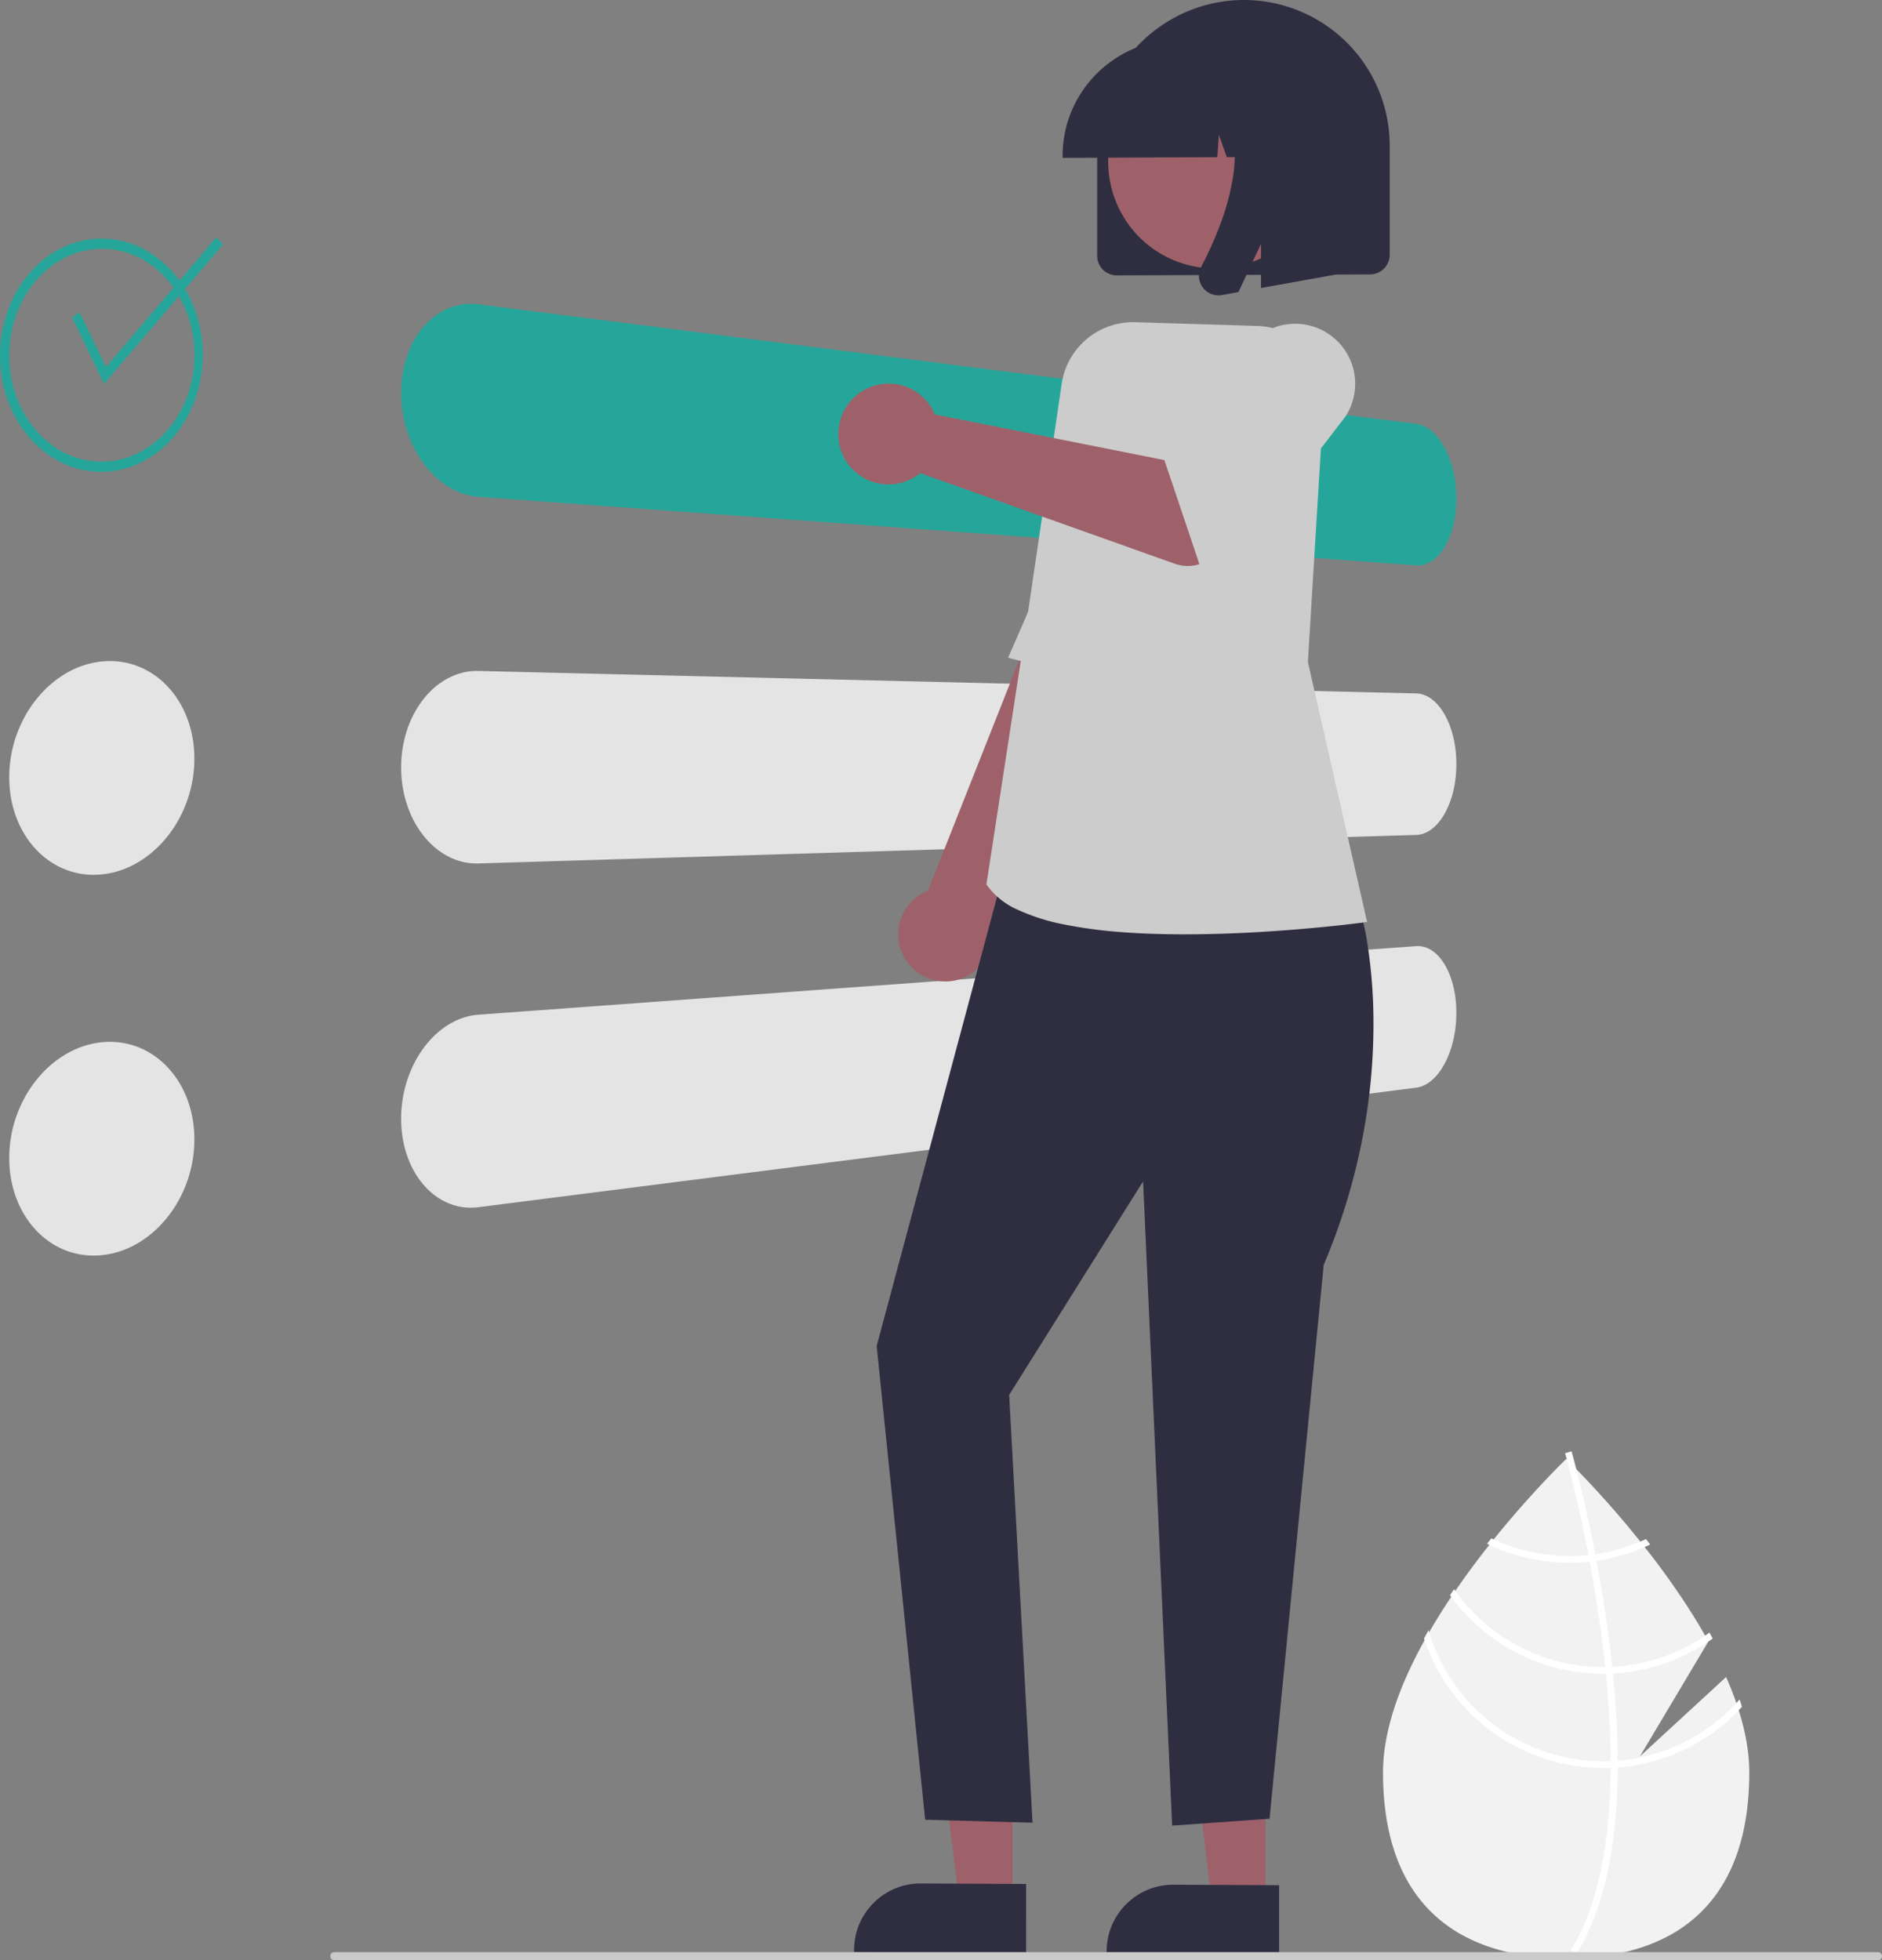 <svg id="a88bfab2-2a3c-46f9-a795-93d759d2a03a" data-name="Layer 1" xmlns="http://www.w3.org/2000/svg" width="559.174" height="582.5" viewBox="0 0 559.174 582.5"><rect x="0" y="0" width="559.174" height="582.5" fill="#808080" stroke="none"/><path d="M833.267,657.097l-25.613,23.58,20.355-34.155c-16.037-29.082-42.266-54.216-42.266-54.216s-54.415,52.134-54.415,93.115,24.362,55.29,54.415,55.29c30.052,0,54.415-14.309,54.415-55.29C840.158,676.299,837.458,666.626,833.267,657.097Z" transform="translate(-320.413 -158.75)" fill="#f2f2f2"/><path d="M801.066,681.954v2.02c-.12,23.48-4.08,41.8-11.85,54.7-.11.19-.23.37-.34.56l-.87-.53-.83-.52c8.62-13.93,11.67-33.62,11.78-54.1.01-.66.02-1.33.01-2-.03-8.67-.56-17.44-1.41-25.96-.06-.66-.13-1.33-.2-2-1.18-11.24-2.88-21.98-4.62-31.31-.12-.66-.25-1.32-.38-1.97-3.01-15.78-6.08-27.21-6.78-29.74-.08-.31-.13-.48-.14-.52l.95-.27.01-.01.96-.27c.01.04.18.61.46,1.67,1.07,3.96,3.85,14.71,6.58,28.89.12.64.25,1.3.37,1.96,1.42,7.57,2.81,16.03,3.91,24.91q.42,3.345.75,6.6c.08.67.15,1.34.21,2Q801.016,669.879,801.066,681.954Z" transform="translate(-320.413 -158.75)" fill="#fff"/><path d="M794.396,620.594c-.67.09-1.35.18-2.04.25a55.167,55.167,0,0,1-5.64.29,53.664,53.664,0,0,1-23.2-5.24c-.42.53-.84,1.06-1.27,1.6a55.651,55.651,0,0,0,24.47,5.64,57.08,57.08,0,0,0,6.02-.32c.68-.07,1.36-.16,2.03-.26a55.182,55.182,0,0,0,15.95-4.83q-.645-.825-1.26-1.62A53.48,53.48,0,0,1,794.396,620.594Z" transform="translate(-320.413 -158.75)" fill="#fff"/><path d="M799.426,654.064q-1.035.06-2.07.06c-.21.01-.43.01-.64.01a53.948,53.948,0,0,1-44.28-23.13c-.4.59-.8,1.18-1.19,1.78a55.952,55.952,0,0,0,45.47,23.35c.28,0,.56,0,.84-.01.7-.01,1.39-.03,2.08-.06a55.656,55.656,0,0,0,29.65-10.4c-.32-.59-.64-1.18-.97-1.77A53.578,53.578,0,0,1,799.426,654.064Z" transform="translate(-320.413 -158.75)" fill="#fff"/><path d="M801.066,681.954c-.7.06-1.4.1-2.1.13-.75.03-1.5.05-2.25.05a54.094,54.094,0,0,1-51.86-38.92c-.45.81-.9,1.61-1.33,2.42a56.075,56.075,0,0,0,53.19,38.5c.75,0,1.5-.01,2.24-.05.71-.02,1.41-.06,2.11-.11a55.911,55.911,0,0,0,36.9-18.01c-.21-.74-.45-1.47-.69-2.21A53.92,53.92,0,0,1,801.066,681.954Z" transform="translate(-320.413 -158.75)" fill="#fff"/><path id="f3dd3be3-e3f2-4729-8854-c6cb5bd65852" data-name="Rectangle 1 - Outline" d="M741.16,284.699,462.571,249.181a18.086,18.086,0,0,0-2.263-.147,17.258,17.258,0,0,0-2.231.141,17.065,17.065,0,0,0-2.19.429,17.498,17.498,0,0,0-2.14.722,18.222,18.222,0,0,0-1.992.963,18.957,18.957,0,0,0-1.889,1.204,20.222,20.222,0,0,0-1.777,1.451,22.086,22.086,0,0,0-1.659,1.685,23.762,23.762,0,0,0-1.512,1.904q-.714,1.003-1.34,2.086-.626,1.087-1.162,2.261t-.977,2.427q-.457,1.295-.802,2.648t-.575,2.753q-.226,1.399-.347,2.843t-.12,2.924q.005,1.478.12,2.947t.347,2.913q.234,1.451.578,2.872t.802,2.811q.442,1.342.977,2.623.536,1.282,1.162,2.494t1.34,2.355q.713,1.147,1.512,2.208t1.659,2.023q.859.957,1.777,1.806t1.889,1.585a23.625,23.625,0,0,0,1.992,1.358,21.765,21.765,0,0,0,2.14,1.147,20.075,20.075,0,0,0,2.19.868,18.974,18.974,0,0,0,2.231.589,18.476,18.476,0,0,0,2.263.307L741.162,326.758a7.056,7.056,0,0,0,2.407-.241,7.552,7.552,0,0,0,1.162-.429,8.599,8.599,0,0,0,1.128-.632,10.035,10.035,0,0,0,1.042-.794,11.676,11.676,0,0,0,.982-.963,13.852,13.852,0,0,0,.918-1.127q.444-.604.853-1.288t.774-1.426q.365-.743.683-1.543.319-.799.59-1.654t.494-1.76q.235-.937.404-1.907t.29-1.969q.117-.999.175-2.025t.058-2.074q-.004-1.047-.058-2.085t-.175-2.06q-.117-1.022-.29-2.027t-.404-1.989q-.223-.951-.494-1.859-.268-.896-.59-1.765t-.683-1.685q-.364-.815-.774-1.582t-.853-1.459q-.443-.692-.918-1.312t-.982-1.16a13.498,13.498,0,0,0-1.042-1.004,11.325,11.325,0,0,0-1.128-.858,9.502,9.502,0,0,0-1.162-.662,8.275,8.275,0,0,0-1.192-.462,7.597,7.597,0,0,0-1.218-.259" transform="translate(-320.413 -158.75)" fill="#26a69a"/><path id="f1003c66-3f14-4be1-907c-7cdab0d8529f" data-name="Rectangle 3 - Outline" d="M741.16,364.805,462.571,358.132a17.909,17.909,0,0,0-4.494.459,18.344,18.344,0,0,0-2.19.656,19.418,19.418,0,0,0-2.14.939,20.721,20.721,0,0,0-1.992,1.165,21.902,21.902,0,0,0-1.889,1.402,23.579,23.579,0,0,0-1.777,1.635q-.861.876-1.659,1.863-.798.989-1.512,2.062-.714,1.073-1.34,2.225t-1.162,2.381q-.536,1.229-.977,2.528-.457,1.345-.802,2.733t-.575,2.812q-.226,1.424-.347,2.881t-.12,2.936q.005,1.479.12,2.935t.347,2.878q.234,1.416.578,2.801t.802,2.728q.442,1.302.977,2.528t1.162,2.374q.626,1.148,1.34,2.216.713,1.064,1.512,2.046t1.659,1.853a23.351,23.351,0,0,0,1.777,1.624,21.709,21.709,0,0,0,1.889,1.39,20.544,20.544,0,0,0,1.992,1.152,19.277,19.277,0,0,0,2.14.926,18.248,18.248,0,0,0,2.19.642,17.817,17.817,0,0,0,2.231.361,18.005,18.005,0,0,0,2.263.073l278.586-8.476a7.253,7.253,0,0,0,1.218-.141,7.574,7.574,0,0,0,1.192-.345,8.437,8.437,0,0,0,1.162-.549,9.871,9.871,0,0,0,1.128-.749,11.676,11.676,0,0,0,1.042-.903,13.635,13.635,0,0,0,.982-1.064q.474-.568.918-1.222t.853-1.376q.409-.727.774-1.507t.683-1.613q.319-.846.59-1.723t.494-1.806q.235-.951.404-1.939t.29-1.999q.117-1.015.175-2.046t.058-2.08q-.004-1.039-.058-2.075t-.175-2.046q-.117-1.014-.29-1.997t-.404-1.946q-.224-.929-.495-1.81t-.589-1.712q-.317-.831-.681-1.609t-.774-1.501q-.41-.723-.853-1.372t-.918-1.217a13.505,13.505,0,0,0-.982-1.058,11.566,11.566,0,0,0-1.042-.896,9.784,9.784,0,0,0-1.128-.742,8.372,8.372,0,0,0-1.163-.539,7.536,7.536,0,0,0-1.192-.338,7.237,7.237,0,0,0-1.218-.132" transform="translate(-320.413 -158.75)" fill="#e4e4e4"/><path id="e5b3fa8a-e15d-46b1-859f-01f7147e98c8" data-name="Rectangle 4 - Outline" d="M741.16,439.903,462.571,460.278a18.476,18.476,0,0,0-2.263.307,18.974,18.974,0,0,0-2.231.589,20.076,20.076,0,0,0-2.19.868,21.771,21.771,0,0,0-2.14,1.147,23.63,23.63,0,0,0-1.992,1.358q-.973.743-1.889,1.585-.916.846-1.777,1.806t-1.659,2.024q-.798,1.068-1.512,2.21-.714,1.142-1.34,2.355-.626,1.213-1.162,2.494t-.977,2.623q-.457,1.387-.802,2.811t-.575,2.869q-.226,1.447-.347,2.914t-.12,2.947q.005,1.479.12,2.924t.347,2.844q.234,1.404.578,2.754t.802,2.648q.442,1.254.977,2.427.536,1.174,1.162,2.261t1.34,2.086a23.758,23.758,0,0,0,1.512,1.904,22.084,22.084,0,0,0,1.659,1.685,20.224,20.224,0,0,0,1.777,1.451,18.96,18.96,0,0,0,1.889,1.204,18.222,18.222,0,0,0,1.992.963,17.492,17.492,0,0,0,2.14.722,17.066,17.066,0,0,0,2.19.429,17.26,17.26,0,0,0,2.231.141,18.092,18.092,0,0,0,2.263-.147l278.586-35.509a7.596,7.596,0,0,0,1.218-.259,8.272,8.272,0,0,0,1.192-.462,9.502,9.502,0,0,0,1.162-.662,11.325,11.325,0,0,0,1.128-.858,13.498,13.498,0,0,0,1.042-1.004q.501-.542.982-1.16.474-.619.918-1.312t.853-1.459q.409-.761.774-1.582t.683-1.685q.319-.868.59-1.776t.494-1.859q.235-.985.404-1.99t.29-2.027q.117-1.022.175-2.06t.058-2.086q-.005-1.042-.059-2.068t-.175-2.025q-.116-1.003-.289-1.973t-.404-1.907q-.223-.906-.494-1.76-.267-.853-.589-1.654t-.683-1.543q-.367-.737-.778-1.423t-.853-1.288a13.854,13.854,0,0,0-.918-1.127,11.677,11.677,0,0,0-.982-.963,10.034,10.034,0,0,0-1.042-.794,8.599,8.599,0,0,0-1.128-.632,7.553,7.553,0,0,0-1.162-.429,7.055,7.055,0,0,0-2.408-.241" transform="translate(-320.413 -158.75)" fill="#e4e4e4"/><path id="bafb1f3d-b2ca-45c8-ab7e-ed03dda6d8fc" data-name="Path 5" d="M589.314,443.636a13.972,13.972,0,0,0,25.287-11.439l53.993-110.925-25.845-15.668L596.119,423.429q-.267.104-.526.218t-.517.238q-.257.124-.511.261t-.503.288a13.989,13.989,0,0,0-4.75,19.201Z" transform="translate(-320.413 -158.75)" fill="#9e616a"/><path id="a23fb8c4-4f70-46f7-bb51-5893ecfd1d6a" data-name="Path 8" d="M658.287,364.045l-38.357-9.831s1.252-2.831,3.288-7.521,4.879-11.23,8.078-18.656,6.748-15.722,10.215-23.923,6.838-16.304,9.678-23.327,6.066-11.23,9.308-13.587a12.797,12.797,0,0,1,9.405-2.5,18.177,18.177,0,0,1,7.277,2.77A19.818,19.818,0,0,1,680.1,269.686l8.893,16.173Z" transform="translate(-320.413 -158.75)" fill="#ccc"/><path id="bf4ad07a-caea-45f0-95a0-f5e060234fe8" data-name="Ellipse 3 - Outline" d="M351.315,355.26a24.918,24.918,0,0,0-2.769.361,25.343,25.343,0,0,0-2.729.669,26.35,26.35,0,0,0-2.68.98,27.959,27.959,0,0,0-2.621,1.288q-1.248.702-2.44,1.526t-2.315,1.772q-1.122.945-2.178,2.015t-2.034,2.257q-.979,1.187-1.855,2.459t-1.644,2.622q-.761,1.352-1.423,2.777t-1.204,2.917q-.565,1.547-.988,3.126t-.707,3.185q-.284,1.606-.426,3.233t-.142,3.268q0,1.641.142,3.239t.426,3.148q.283,1.549.707,3.043t.985,2.926q.546,1.383,1.204,2.676a28.575,28.575,0,0,0,1.425,2.489,27.291,27.291,0,0,0,1.644,2.287,26.51,26.51,0,0,0,1.856,2.091,25.409,25.409,0,0,0,2.034,1.849,24.073,24.073,0,0,0,2.179,1.581,23.191,23.191,0,0,0,4.755,2.34,22.744,22.744,0,0,0,5.296,1.204,23.287,23.287,0,0,0,2.729.12,24.487,24.487,0,0,0,2.769-.196,25.371,25.371,0,0,0,2.754-.507,25.872,25.872,0,0,0,2.69-.808,26.948,26.948,0,0,0,2.618-1.104,28.599,28.599,0,0,0,2.538-1.394q1.2-.749,2.338-1.606t2.204-1.827q1.067-.97,2.06-2.046t1.909-2.258q.922-1.181,1.736-2.433t1.524-2.57q.71-1.318,1.314-2.698t1.101-2.817q.515-1.488.902-3.001t.645-3.048q.258-1.536.388-3.088t.13-3.116q-.001-1.565-.13-3.091t-.388-3.009q-.258-1.481-.645-2.918t-.902-2.82q-.5-1.339-1.101-2.596-.61-1.254-1.321-2.434a27.302,27.302,0,0,0-3.254-4.349,25.785,25.785,0,0,0-1.904-1.877,24.393,24.393,0,0,0-2.06-1.633,23.563,23.563,0,0,0-2.204-1.386,23.292,23.292,0,0,0-2.342-1.132,22.721,22.721,0,0,0-5.154-1.463,23.071,23.071,0,0,0-2.69-.268,24.145,24.145,0,0,0-2.754.046" transform="translate(-320.413 -158.75)" fill="#e4e4e4"/><path id="b68b3c2d-1cd9-4a2b-b264-66241f72f014" data-name="Ellipse 3 - Outline" d="M351.315,468.413a24.918,24.918,0,0,0-2.769.361,25.345,25.345,0,0,0-2.729.669,26.353,26.353,0,0,0-2.68.98,27.959,27.959,0,0,0-2.621,1.288q-1.248.702-2.44,1.526t-2.315,1.772q-1.122.945-2.178,2.015t-2.034,2.257q-.979,1.187-1.855,2.459t-1.644,2.622q-.761,1.352-1.423,2.777t-1.204,2.917q-.565,1.547-.988,3.126t-.707,3.185q-.284,1.606-.426,3.233t-.142,3.268q0,1.641.142,3.239t.426,3.148q.283,1.549.707,3.043t.985,2.926q.546,1.383,1.204,2.676a28.575,28.575,0,0,0,1.425,2.489,27.291,27.291,0,0,0,1.644,2.287,26.51,26.51,0,0,0,1.856,2.091,25.409,25.409,0,0,0,2.034,1.849,24.077,24.077,0,0,0,2.179,1.581,23.192,23.192,0,0,0,4.755,2.34,22.743,22.743,0,0,0,5.296,1.204,23.287,23.287,0,0,0,2.729.12,24.49,24.49,0,0,0,2.769-.196,25.371,25.371,0,0,0,2.754-.507,25.867,25.867,0,0,0,2.69-.808,26.945,26.945,0,0,0,2.618-1.104,28.597,28.597,0,0,0,2.538-1.394q1.2-.749,2.338-1.606t2.204-1.827q1.067-.97,2.06-2.046t1.909-2.258q.922-1.181,1.736-2.433t1.524-2.57q.71-1.318,1.314-2.698t1.101-2.817q.515-1.488.902-3.001t.645-3.048q.258-1.536.388-3.088t.13-3.117q-.001-1.565-.13-3.091t-.388-3.009q-.258-1.481-.645-2.918t-.902-2.82q-.5-1.339-1.101-2.596-.61-1.254-1.321-2.434a27.302,27.302,0,0,0-3.254-4.349,25.789,25.789,0,0,0-1.904-1.877,24.395,24.395,0,0,0-2.06-1.633,23.563,23.563,0,0,0-2.204-1.386,23.292,23.292,0,0,0-2.342-1.132,22.721,22.721,0,0,0-5.154-1.463,23.068,23.068,0,0,0-2.69-.268,24.143,24.143,0,0,0-2.754.046" transform="translate(-320.413 -158.75)" fill="#e4e4e4"/><path id="a5644fa4-417a-45bc-a470-f5aa82f96b47" data-name="Ellipse 2 - Outline" d="M351.32,232.68a24.346,24.346,0,0,0-2.769.09,23.985,23.985,0,0,0-2.729.404,24.238,24.238,0,0,0-2.68.722,25.11,25.11,0,0,0-2.621,1.034,26.092,26.092,0,0,0-2.44,1.284,26.783,26.783,0,0,0-2.315,1.548,27.973,27.973,0,0,0-2.179,1.806q-1.06.974-2.038,2.064-.979,1.092-1.855,2.28t-1.644,2.463q-.764,1.292-1.426,2.647t-1.204,2.8q-.561,1.489-.985,3.027t-.707,3.116q-.284,1.583-.426,3.192t-.142,3.25q0,1.638.142,3.25t.426,3.189q.283,1.577.707,3.112t.985,3.021q.546,1.436,1.204,2.793.662,1.352,1.43,2.623t1.644,2.452q.875,1.184,1.855,2.268t2.034,2.046a27.71,27.71,0,0,0,2.168,1.798,26.543,26.543,0,0,0,2.315,1.532,25.88,25.88,0,0,0,2.44,1.269,24.942,24.942,0,0,0,2.621,1.017,23.982,23.982,0,0,0,5.408,1.083,24.49,24.49,0,0,0,5.522-.167,24.154,24.154,0,0,0,2.69-.546,24.502,24.502,0,0,0,2.618-.85,25.456,25.456,0,0,0,2.538-1.147,26.498,26.498,0,0,0,2.342-1.373,27.221,27.221,0,0,0,2.204-1.614q1.067-.867,2.06-1.847t1.909-2.073q.922-1.093,1.736-2.265t1.524-2.422q.713-1.249,1.314-2.57t1.101-2.705q.515-1.437.902-2.913t.645-2.985q.258-1.516.388-3.055t.13-3.104q-.001-1.564-.13-3.103t-.388-3.047q-.258-1.508-.645-2.983t-.902-2.908q-.5-1.386-1.101-2.702t-1.321-2.565q-.71-1.237-1.524-2.408t-1.73-2.253q-.91-1.082-1.904-2.057t-2.06-1.833a26.963,26.963,0,0,0-2.203-1.603,26.273,26.273,0,0,0-2.342-1.359,25.272,25.272,0,0,0-2.538-1.132,24.363,24.363,0,0,0-2.618-.833,24.06,24.06,0,0,0-2.69-.53,24.369,24.369,0,0,0-2.754-.221m0-3.012a26.747,26.747,0,0,1,11.599,3.002,30.442,30.442,0,0,1,9.303,7.515,35.431,35.431,0,0,1,6.187,10.864,39.624,39.624,0,0,1,0,26.337,35.726,35.726,0,0,1-6.187,10.904,30.728,30.728,0,0,1-9.304,7.57,26.872,26.872,0,0,1-11.599,3.078,26.519,26.519,0,0,1-11.835-2.359,29.925,29.925,0,0,1-9.845-7.26,35.052,35.052,0,0,1-6.731-11.115,39.585,39.585,0,0,1,0-27.622,35.351,35.351,0,0,1,6.731-11.159,30.201,30.201,0,0,1,9.845-7.324,26.617,26.617,0,0,1,11.842-2.435Z" transform="translate(-320.413 -158.75)" fill="#26a69a"/><path id="aeea3032-7d6f-43a2-9023-7da5e46a69d9" data-name="Path 1" d="M351.317,272.824l-9.482-19.754,2.251-1.466,7.81,16.228,32.793-38.544,1.985,2.115Z" transform="translate(-320.413 -158.75)" fill="#26a69a"/><g id="b65364ff-7d92-487e-8061-939b37583c0d" data-name="Group 1"><path id="efb13e16-1633-4e88-9f48-a8cd4f1f0a11" data-name="Path 1-2" d="M696.403,662.811l-23.473-.091,7.569,61.335,15.904.079Z" transform="translate(-320.413 -158.75)" fill="#9e616a"/><path id="b5b13dc0-906f-47cb-af24-0252d232cfd5" data-name="Path 2" d="M700.458,739.567l-51.253-.271v-.648a20.102,20.102,0,0,1,.383-3.918,19.598,19.598,0,0,1,2.955-7.12,20.124,20.124,0,0,1,5.543-5.516,19.609,19.609,0,0,1,7.135-2.924,20.11,20.11,0,0,1,3.921-.361h0l31.317.154Z" transform="translate(-320.413 -158.75)" fill="#2f2e41"/></g><g id="b7f9c824-5877-4162-b4d5-ccd00fd098dd" data-name="Group 2"><path id="a1d436e5-b88b-4a37-a10d-47f639496f81" data-name="Path 3" d="M621.245,662.519l-23.406-.091,7.545,61.252,15.861.079Z" transform="translate(-320.413 -158.75)" fill="#9e616a"/><path id="aa34d611-dd92-4168-ad92-5f109db8b699" data-name="Path 4" d="M625.289,739.168l-51.118-.268V738.252a20.12,20.12,0,0,1,.383-3.912,19.592,19.592,0,0,1,2.947-7.111,20.066,20.066,0,0,1,5.53-5.511,19.539,19.539,0,0,1,7.117-2.917,20.032,20.032,0,0,1,3.911-.361h0l31.231.153Z" transform="translate(-320.413 -158.75)" fill="#2f2e41"/></g><path id="a2716e79-bed1-4374-9a2b-fced6059ca2b" data-name="Path 6" d="M620.25,411.829l-39.359,146.884,14.406,140.799,31.899.88-6.946-127.134,39.795-63.445L668.677,701.257l28.936-2.046,16.097-164.603a186.93,186.93,0,0,0,11.953-40.023,178.217,178.217,0,0,0,2.828-32.7,152.93,152.93,0,0,0-1.697-22.049,80.712,80.712,0,0,0-1.59-8.084l-11.735-11.897Z" transform="translate(-320.413 -158.75)" fill="#2f2e41"/><path d="M672.398,436.396c-6.619,0-12.83-.212-18.462-.632A138.618,138.618,0,0,1,636.802,433.508a61.013,61.013,0,0,1-13.975-4.4,22.425,22.425,0,0,1-9.064-7.154l-.268-.39,10.758-70.013,11.601-78.722a21.455,21.455,0,0,1,21.89-18.333l36.333,1.113a20.364,20.364,0,0,1,19.702,21.592l-4.77,78.29,17.593,77.224-1.246.174c-.501.066-2.432.321-5.457.662-3.953.444-7.99.845-11.997,1.19-5.67.489-11.218.873-16.491,1.143C684.725,436.225,678.316,436.39,672.398,436.396Z" transform="translate(-320.413 -158.75)" fill="#ccc"/><path id="ad5d6a80-02ce-46d1-bab9-e92b7dd0c553" data-name="Path 9" d="M652.236,240.585q-.014 0-.029,0a5.804,5.804,0,0,1-5.801-5.808V202.384a43.289,43.289,0,0,1,3.415-16.895,43.987,43.987,0,0,1,23.112-23.232,43.314,43.314,0,0,1,60.388,39.739v32.442a5.814,5.814,0,0,1-.46,2.273,5.909,5.909,0,0,1-3.113,3.12,5.833,5.833,0,0,1-2.274.468l-75.244.285Z" transform="translate(-320.413 -158.75)" fill="#2f2e41"/><path id="b726e025-86c8-4394-a2c8-021cc2286f1b" data-name="Ellipse 1" d="M709.487,191.275A31.931,31.931,0,0,1,672.564,237.27a31.559,31.559,0,0,1-18.983-15.208,31.931,31.931,0,0,1,36.897-45.983,31.559,31.559,0,0,1,19.008,15.197Z" transform="translate(-320.413 -158.75)" fill="#9e616a"/><path id="f57fd208-21ef-4a3c-a796-e350b3c4ef74" data-name="Path 10" d="M636.132,205.02a34.244,34.244,0,0,1,2.701-13.362,34.774,34.774,0,0,1,18.277-18.369,34.26,34.26,0,0,1,13.362-2.769l6.483-.033q.109-.001.218-.001a34.186,34.186,0,0,1,34.165,34.207v.649l-13.716.055L692.947,192.334l-.935,13.091-7.084.031-2.358-6.592-.473,6.6-45.958.206Z" transform="translate(-320.413 -158.75)" fill="#2f2e41"/><path id="a4aedf3a-b803-468c-96e6-3db664c8a6b9" data-name="Path 11" d="M580.916,273.165a15.047,15.047,0,0,0-5.785,2.835,14.648,14.648,0,0,0-3.36,3.767,15.288,15.288,0,0,0-2.21,9.537,14.635,14.635,0,0,0,1.351,4.857,14.889,14.889,0,0,0,21.381,6.271q.197-.127.391-.258t.38-.268q.188-.137.369-.278t.36-.286l75.683,26.936A11.406,11.406,0,0,0,682.557,322.192l17.942-24.843-21.693-14.608-11.384,12.932-69.262-13.778q-.113-.269-.235-.536t-.253-.531q-.134-.263-.277-.524t-.301-.517A14.877,14.877,0,0,0,580.916,273.165Z" transform="translate(-320.413 -158.75)" fill="#9e616a"/><path id="f92404ba-5ab9-4b2c-8e33-361dae08dca6" data-name="Path 12" d="M668.644,287.518c2.264-2.825,5.429-6.494,8.645-10.132s6.48-7.245,8.942-9.942,4.119-4.486,4.119-4.486a17.834,17.834,0,0,1,32.399,13.156,17.575,17.575,0,0,1-2.66,6.519s-2.469,3.231-6.196,8.054-8.714,11.243-13.744,17.625-10.109,12.732-14.025,17.419-6.672,7.715-7.06,7.455L665.403,292.58C665.015,292.32,666.38,290.343,668.644,287.518Z" transform="translate(-320.413 -158.75)" fill="#ccc"/><path id="ed7e3964-87ca-4ccc-8578-c3f29353ddd2" data-name="Path 13" d="M676.752,239.564a5.712,5.712,0,0,0,.241,3.136,5.842,5.842,0,0,0,.766,1.438,5.909,5.909,0,0,0,.949,1.02,5.795,5.795,0,0,0,3.765,1.369q.129-.001.258-.007t.258-.018q.13-.011.259-.029t.259-.041l4.868-.885,6.705-14.325v13.121l22.132-3.984V184.679l-37.103.178.917,1.065a25.519,25.519,0,0,1,5.778,12.557,41.599,41.599,0,0,1-.267,14.15,75.016,75.016,0,0,1-3.951,13.819,110.558,110.558,0,0,1-5.277,11.584A5.834,5.834,0,0,0,676.752,239.564Z" transform="translate(-320.413 -158.75)" fill="#2f2e41"/><path d="M419.755,741.25H878.384a1.204,1.204,0,0,0,0-2.408H419.755a1.204,1.204,0,1,0,0,2.408Z" transform="translate(-320.413 -158.75)" fill="#cacaca"/></svg>